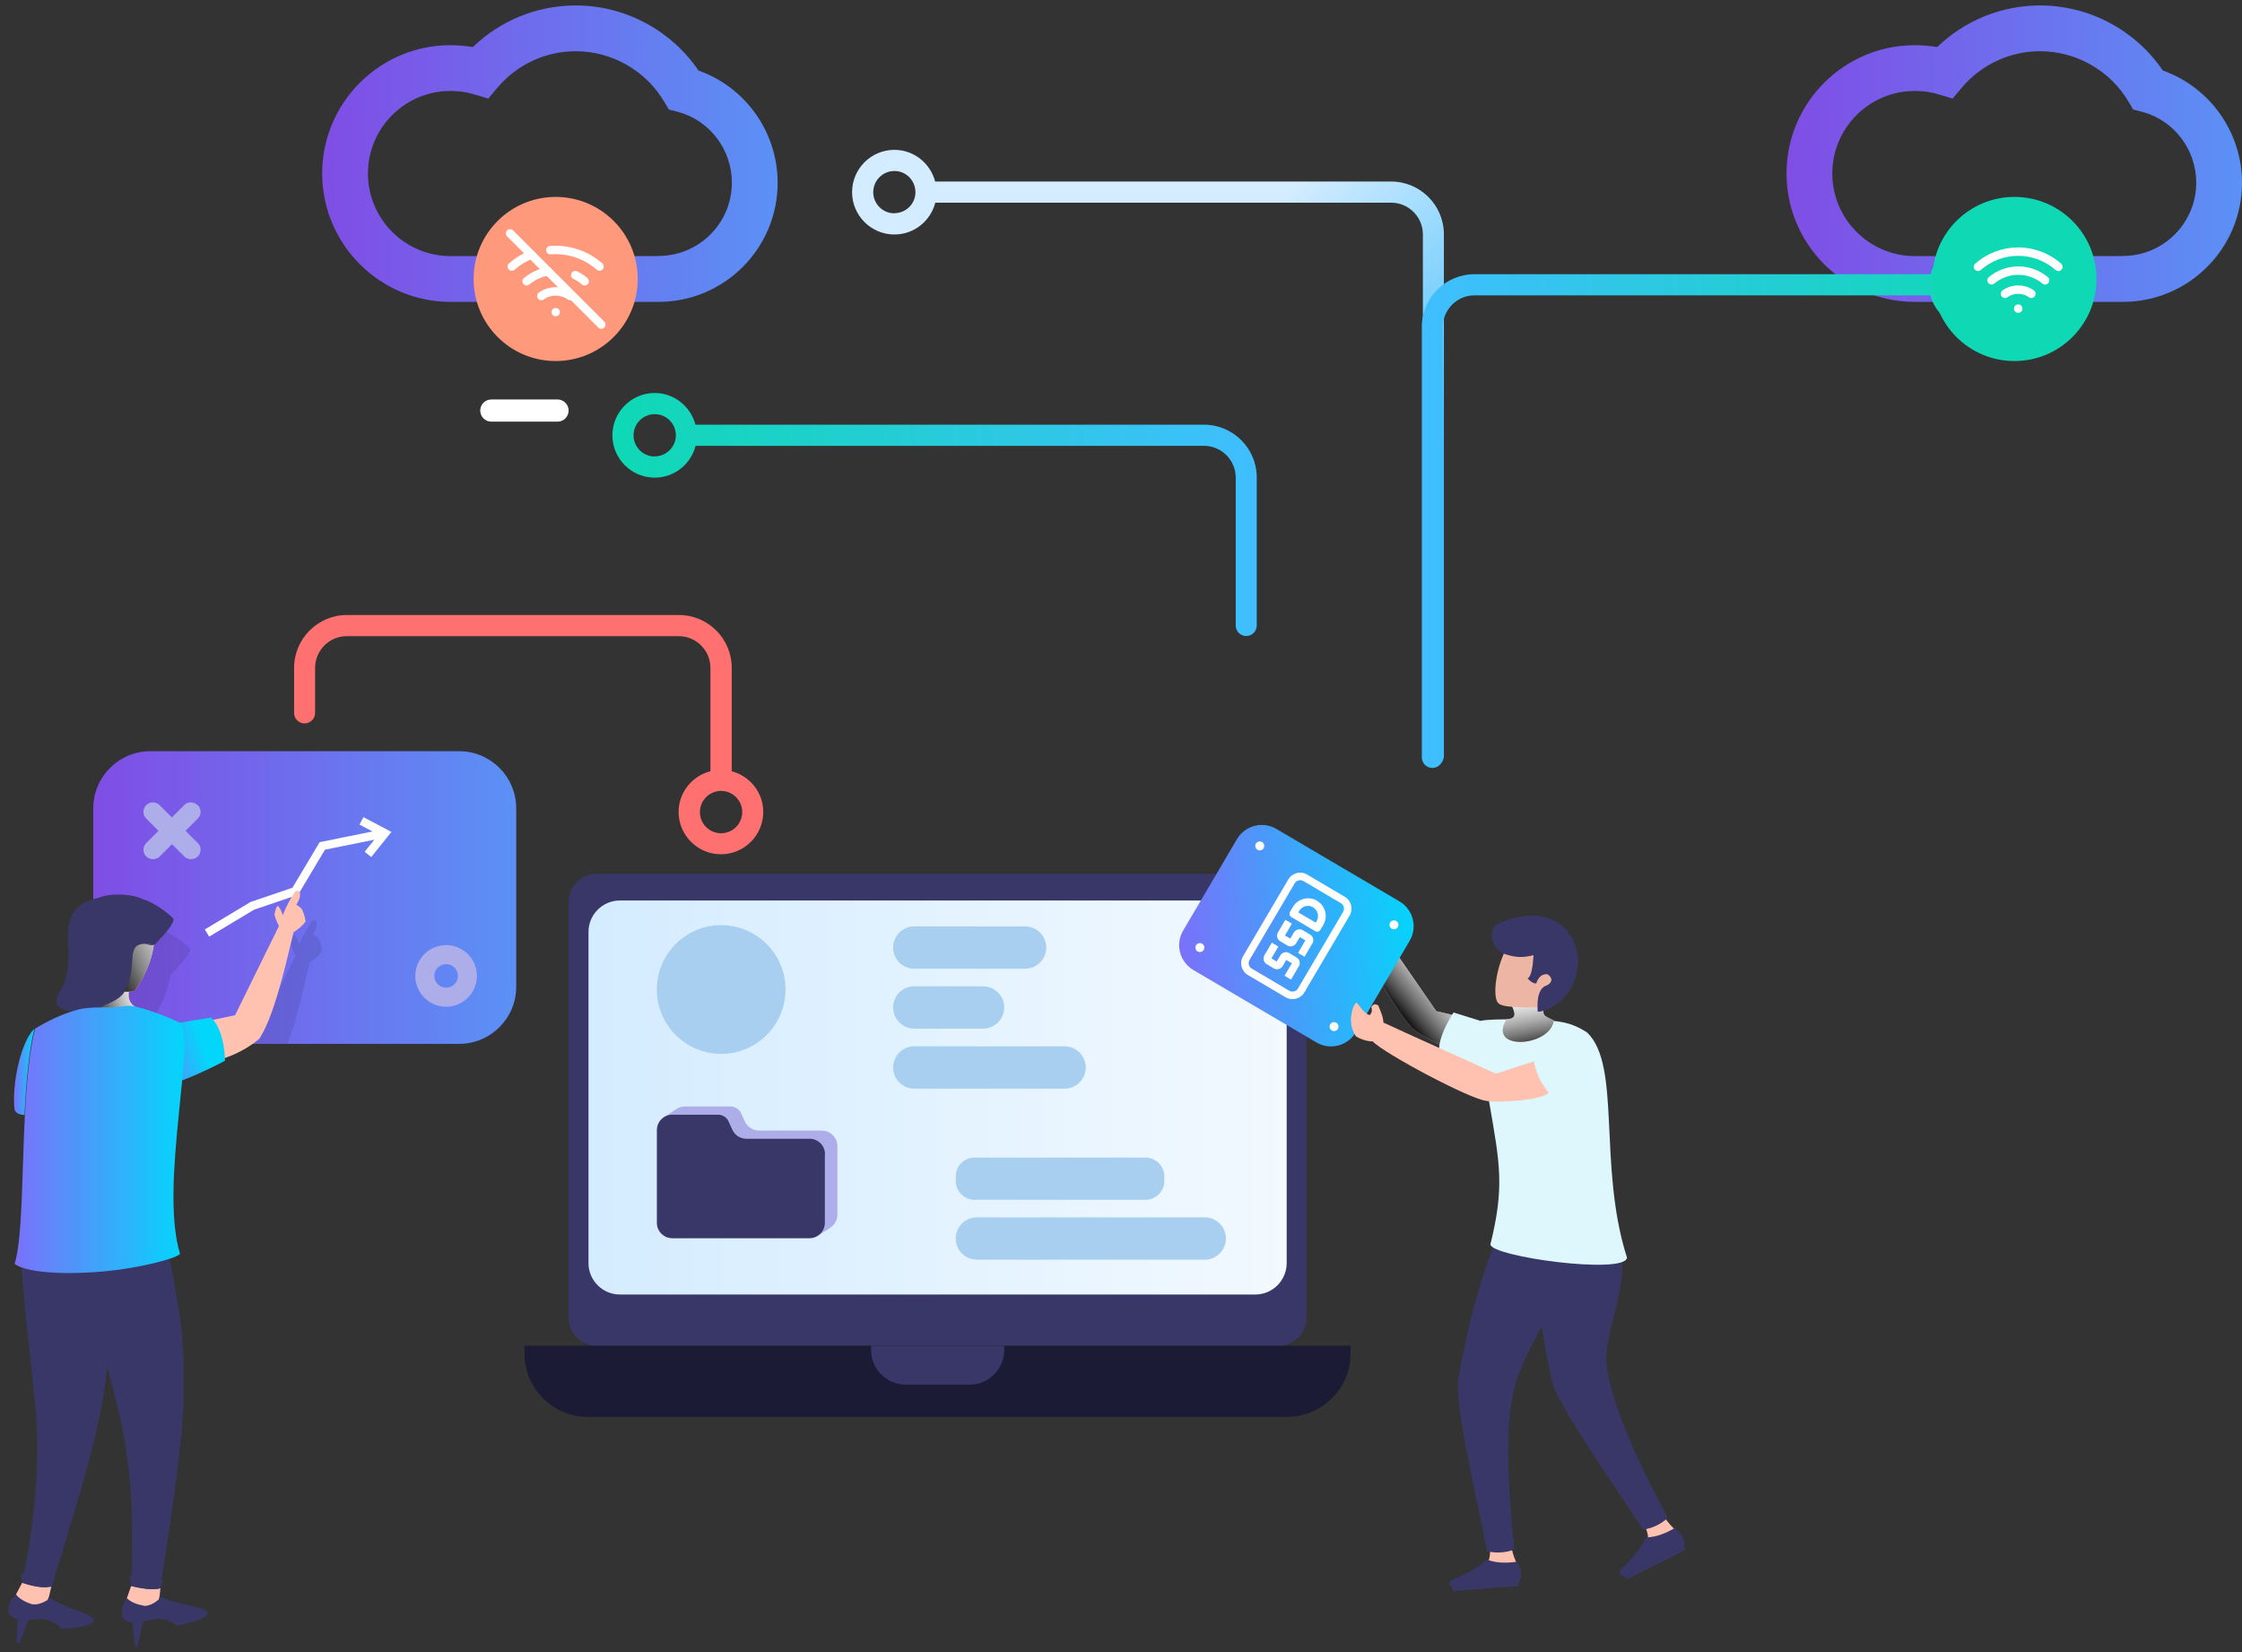 <svg xmlns="http://www.w3.org/2000/svg" width="266" height="196" viewBox="0 0 266 196" fill="none"><rect x="0" y="0" width="266" height="196" fill="#333333" stroke="none"/><path d="M54.466 89.119H17.847C14.102 89.119 11.066 92.155 11.066 95.9V117.062C11.066 120.807 14.102 123.843 17.847 123.843H54.466C58.211 123.843 61.246 120.807 61.246 117.062V95.9C61.246 92.155 58.211 89.119 54.466 89.119Z" fill="url(#paint0_linear_177_4605)"></path><path d="M24.559 110.691L29.939 107.463L35.029 105.738L38.24 100.358L45.67 98.855" stroke="white" stroke-miterlimit="10"></path><path d="M151.684 103.671H70.777C68.947 103.671 67.464 105.155 67.464 106.985V156.346C67.464 158.176 68.947 159.659 70.777 159.659H151.684C153.515 159.659 154.998 158.176 154.998 156.346V106.985C154.998 105.155 153.515 103.671 151.684 103.671Z" fill="#393768"></path><path d="M82.87 8.366C79.625 3.583 74.142 0.646 68.318 0.646C63.74 0.646 59.368 2.422 56.106 5.582C55.235 5.445 54.347 5.36 53.441 5.36C45.055 5.36 38.223 12.191 38.223 20.578C38.223 28.964 45.055 35.813 53.441 35.813H78.139C85.927 35.813 92.264 29.476 92.264 21.688C92.264 15.676 88.455 10.347 82.87 8.366ZM78.139 30.382H53.441C48.044 30.382 43.655 25.975 43.655 20.578C43.655 15.18 48.044 10.791 53.441 10.791C54.398 10.791 55.337 10.911 56.225 11.184L57.933 11.696L59.078 10.33C61.401 7.631 64.748 6.077 68.318 6.077C72.588 6.077 76.602 8.366 78.788 12.038L79.352 12.994L80.427 13.268C84.202 14.275 86.832 17.742 86.832 21.671C86.832 26.47 82.938 30.364 78.139 30.364V30.382Z" fill="url(#paint1_linear_177_4605)"></path><path d="M256.606 8.366C253.361 3.583 247.878 0.646 242.054 0.646C237.476 0.646 233.104 2.422 229.842 5.582C228.97 5.445 228.082 5.36 227.177 5.36C218.791 5.36 211.959 12.191 211.959 20.578C211.959 28.964 218.791 35.813 227.177 35.813H251.875C259.663 35.813 266 29.476 266 21.688C266 15.676 262.191 10.347 256.606 8.366ZM251.875 30.382H227.177C221.78 30.382 217.391 25.975 217.391 20.578C217.391 15.18 221.78 10.791 227.177 10.791C228.134 10.791 229.073 10.911 229.961 11.184L231.669 11.696L232.814 10.33C235.136 7.631 238.484 6.077 242.054 6.077C246.323 6.077 250.338 8.366 252.524 12.038L253.087 12.994L254.164 13.268C257.938 14.275 260.569 17.742 260.569 21.671C260.569 26.47 256.674 30.364 251.875 30.364V30.382Z" fill="url(#paint2_linear_177_4605)"></path><path d="M66.148 50.023H58.291C57.557 50.023 56.976 49.426 56.976 48.708C56.976 47.974 57.574 47.393 58.291 47.393H66.148C66.883 47.393 67.463 47.991 67.463 48.708C67.463 49.443 66.865 50.023 66.148 50.023Z" fill="white"></path><path d="M23.432 95.524C22.988 95.08 22.27 95.08 21.843 95.524L20.391 96.976L18.94 95.524C18.495 95.08 17.778 95.08 17.351 95.524C16.907 95.968 16.907 96.686 17.351 97.113L18.803 98.564L17.351 100.016C16.907 100.46 16.907 101.178 17.351 101.605C17.573 101.827 17.863 101.929 18.154 101.929C18.444 101.929 18.735 101.827 18.957 101.605L20.409 100.153L21.86 101.605C22.082 101.827 22.373 101.929 22.663 101.929C22.953 101.929 23.244 101.827 23.466 101.605C23.91 101.161 23.91 100.443 23.466 100.016L22.014 98.564L23.466 97.113C23.91 96.669 23.91 95.951 23.466 95.524H23.432Z" fill="#ADADEA"></path><path d="M52.929 112.126C50.913 112.126 49.273 113.766 49.273 115.781C49.273 117.796 50.913 119.436 52.929 119.436C54.944 119.436 56.584 117.796 56.584 115.781C56.584 113.766 54.944 112.126 52.929 112.126ZM52.929 117.182C52.16 117.182 51.528 116.55 51.528 115.781C51.528 115.013 52.16 114.38 52.929 114.38C53.697 114.38 54.329 115.013 54.329 115.781C54.329 116.55 53.697 117.182 52.929 117.182Z" fill="#ADADEA"></path><path d="M142.854 50.382H82.511C81.947 48.23 80 46.624 77.677 46.624C74.91 46.624 72.656 48.879 72.656 51.646C72.656 54.413 74.91 56.667 77.677 56.667C80.017 56.667 81.965 55.062 82.528 52.893H142.854C144.92 52.893 146.611 54.584 146.611 56.65V74.209C146.611 74.909 147.176 75.455 147.858 75.455C148.542 75.455 149.106 74.892 149.106 74.209V56.65C149.106 53.183 146.287 50.382 142.837 50.382H142.854ZM77.677 54.157C76.294 54.157 75.167 53.029 75.167 51.646C75.167 50.263 76.294 49.135 77.677 49.135C79.061 49.135 80.171 50.245 80.188 51.629C80.188 53.012 79.061 54.14 77.677 54.14V54.157Z" fill="url(#paint3_linear_177_4605)"></path><path d="M165.058 21.534H110.949C110.386 19.382 108.439 17.777 106.116 17.777C103.349 17.777 101.094 20.031 101.094 22.798C101.094 25.565 103.349 27.82 106.116 27.82C108.456 27.82 110.403 26.214 110.967 24.045H165.058C167.125 24.045 168.816 25.736 168.816 27.802V89.683C168.816 90.383 169.38 90.93 170.062 90.93C170.746 90.93 171.309 90.366 171.309 89.683V27.802C171.309 24.335 168.492 21.534 165.041 21.534H165.058ZM106.116 25.309C104.732 25.309 103.605 24.182 103.605 22.798C103.605 21.415 104.732 20.287 106.116 20.287C107.499 20.287 108.592 21.398 108.61 22.764C108.61 22.764 108.61 22.764 108.61 22.781C108.61 22.781 108.61 22.798 108.61 22.815C108.61 24.182 107.482 25.292 106.099 25.292L106.116 25.309Z" fill="url(#paint4_linear_177_4605)"></path><path d="M174.941 32.528H229.05C229.614 30.376 231.561 28.77 233.884 28.77C236.651 28.77 238.906 31.025 238.906 33.792C238.906 36.559 236.651 38.813 233.884 38.813C231.544 38.813 229.597 37.208 229.033 35.038H174.941C172.874 35.038 171.184 36.73 171.184 38.796V89.859C171.184 90.559 170.62 91.106 169.937 91.106C169.254 91.106 168.69 90.542 168.69 89.859V38.796C168.69 35.329 171.508 32.528 174.959 32.528H174.941ZM233.884 36.303C235.267 36.303 236.394 35.175 236.394 33.792C236.394 32.408 235.267 31.281 233.884 31.281C232.5 31.281 231.407 32.391 231.39 33.758C231.39 33.758 231.39 33.758 231.39 33.775C231.39 33.775 231.39 33.792 231.39 33.809C231.39 35.175 232.517 36.285 233.901 36.285L233.884 36.303Z" fill="url(#paint5_linear_177_4605)"></path><path d="M86.815 91.51V79.23C86.815 75.763 83.997 72.961 80.547 72.961H41.161C37.711 72.961 34.892 75.78 34.892 79.23V84.576C34.892 85.276 35.456 85.823 36.139 85.823C36.822 85.823 37.386 85.259 37.386 84.576V79.23C37.386 77.163 39.077 75.472 41.144 75.472H80.53C82.596 75.472 84.287 77.163 84.287 79.23V91.493C82.118 92.057 80.513 94.004 80.513 96.327C80.513 99.094 82.767 101.348 85.534 101.348C88.301 101.348 90.556 99.094 90.556 96.327C90.556 94.004 88.95 92.057 86.798 91.493L86.815 91.51ZM85.551 98.855C84.168 98.855 83.04 97.727 83.04 96.344C83.04 94.96 84.168 93.833 85.551 93.833C86.935 93.833 88.062 94.96 88.062 96.344C88.062 97.727 86.935 98.855 85.551 98.855Z" fill="#FF7070"></path><path d="M62.22 159.659H160.242V160.564C160.242 164.731 156.859 168.096 152.709 168.096H69.752C65.585 168.096 62.22 164.715 62.22 160.564V159.659Z" fill="#1B1B35"></path><path d="M103.332 159.659H119.147V160.154C119.147 162.426 117.303 164.27 115.031 164.27H107.465C105.193 164.27 103.349 162.426 103.349 160.154V159.659H103.332Z" fill="#393768"></path><path d="M73.544 106.831H148.935C150.985 106.831 152.658 108.505 152.658 110.554V149.855C152.658 151.905 150.985 153.578 148.935 153.578H73.544C71.495 153.578 69.821 151.905 69.821 149.855V110.554C69.821 108.505 71.495 106.831 73.544 106.831Z" fill="url(#paint6_linear_177_4605)"></path><path d="M121.624 114.926H108.473C107.089 114.926 105.962 113.799 105.962 112.416C105.962 111.032 107.089 109.905 108.473 109.905H121.624C123.007 109.905 124.135 111.032 124.135 112.416C124.135 113.799 123.007 114.926 121.624 114.926Z" fill="#A8CFEF"></path><path d="M116.637 122.032H108.473C107.089 122.032 105.962 120.905 105.962 119.521C105.962 118.138 107.089 117.011 108.473 117.011H116.637C118.02 117.011 119.148 118.138 119.148 119.521C119.148 120.905 118.02 122.032 116.637 122.032Z" fill="#A8CFEF"></path><path d="M126.304 129.154H108.473C107.089 129.154 105.962 128.027 105.962 126.643C105.962 125.26 107.089 124.133 108.473 124.133H126.304C127.688 124.133 128.815 125.26 128.815 126.643C128.815 128.027 127.688 129.154 126.304 129.154Z" fill="#A8CFEF"></path><path d="M135.902 137.335H115.628C114.393 137.335 113.391 138.337 113.391 139.574V140.103C113.391 141.339 114.393 142.341 115.628 142.341H135.902C137.138 142.341 138.14 141.339 138.14 140.103V139.574C138.14 138.337 137.138 137.335 135.902 137.335Z" fill="#A8CFEF"></path><path d="M142.94 149.445H115.902C114.519 149.445 113.391 148.318 113.391 146.935C113.391 145.551 114.519 144.424 115.902 144.424H142.94C144.323 144.424 145.45 145.551 145.45 146.935C145.45 148.318 144.323 149.445 142.94 149.445Z" fill="#A8CFEF"></path><path d="M93.129 118.407C93.688 114.227 90.754 110.386 86.575 109.825C82.396 109.266 78.554 112.2 77.994 116.378C77.434 120.558 80.368 124.399 84.548 124.96C88.727 125.52 92.569 122.585 93.129 118.407Z" fill="#A8CFEF"></path><path d="M97.541 134.125H90.043C89.326 134.125 88.677 133.698 88.369 133.049L87.925 132.075C87.703 131.58 87.208 131.272 86.678 131.272H81.247C80.854 131.272 80.496 131.391 80.188 131.614L78.719 132.571L79.419 133.151V144.116C79.419 145.124 80.239 145.944 81.247 145.944H96.704L97.183 146.507L98.515 145.654C98.515 145.654 98.549 145.637 98.566 145.619H98.6V145.585C99.044 145.26 99.352 144.714 99.352 144.116V135.969C99.352 134.961 98.532 134.141 97.524 134.141L97.541 134.125Z" fill="#ADADEA"></path><path d="M97.866 136.925V145.073C97.866 146.08 97.046 146.9 96.038 146.9H79.761C78.754 146.9 77.934 146.08 77.934 145.073V134.073C77.934 133.066 78.754 132.246 79.761 132.246H85.193C85.739 132.246 86.218 132.553 86.439 133.048L86.884 134.022C87.174 134.671 87.823 135.098 88.557 135.098H96.055C97.063 135.098 97.883 135.918 97.883 136.925H97.866Z" fill="#393768"></path><g opacity="0.1"><path d="M22.51 112.501C22.783 112.946 21.502 114.363 20.409 115.507C20.358 115.559 20.306 115.61 20.238 115.627H20.221C20.016 117.079 19.538 118.36 18.94 119.47C18.667 120.05 18.308 120.581 17.984 121.076C17.779 121.144 17.539 121.178 17.249 121.178C17.232 121.298 17.232 121.451 17.232 121.588C17.232 122.22 17.488 122.835 18.462 123.245C19.043 123.416 19.623 123.62 20.187 123.843H15.37C12.979 123.843 11.049 121.929 11.049 119.555V111.511C11.579 110.862 12.381 110.35 13.662 110.059H13.679C13.679 110.059 13.833 109.99 13.936 109.957C15.114 109.58 17.505 109.512 19.025 110.264C20.528 110.708 22.356 112.297 22.51 112.518V112.501Z" fill="black"></path><path d="M38.24 112.826C37.882 113.373 37.335 113.783 36.806 114.124C36.806 114.141 36.789 114.176 36.755 114.193C35.935 117.779 35.081 121.212 34.124 123.826H29.94L35.064 113.373C34.842 112.979 34.62 112.399 34.534 112.04C34.551 111.681 34.79 110.879 35.012 111.032C35.269 111.357 35.405 111.733 35.508 112.108C35.781 111.323 36.157 110.623 36.618 109.922C36.72 109.701 36.84 109.495 36.994 109.273C37.318 109.12 37.54 109.154 37.574 109.495C37.592 109.547 37.592 109.564 37.592 109.615C37.574 110.008 37.386 110.435 37.113 110.828C37.523 111.049 37.813 111.272 37.899 111.613C38.053 111.887 38.155 112.348 38.258 112.826H38.24Z" fill="black"></path><path d="M24.901 136.721C24.816 136.601 24.696 136.515 24.611 136.396C24.593 136.499 24.593 136.583 24.576 136.669L24.901 136.721Z" fill="black"></path></g><path d="M36.276 109.273C35.934 109.82 35.388 110.23 34.841 110.589C34.841 110.606 34.824 110.64 34.807 110.657C33.594 115.849 32.382 120.717 30.776 123.228C28.658 125.004 26.216 125.841 23.603 126.302L20.084 122.083L27.89 120.443L33.099 109.854C32.86 109.444 32.638 108.863 32.57 108.505C32.604 108.163 32.809 107.343 33.031 107.514C33.287 107.839 33.441 108.197 33.543 108.59C33.919 107.617 34.414 106.66 35.012 105.772C35.371 105.601 35.61 105.635 35.61 106.131C35.593 106.524 35.422 106.933 35.149 107.343C35.541 107.548 35.849 107.787 35.917 108.112C36.071 108.368 36.173 108.83 36.259 109.308L36.276 109.273Z" fill="#FFC2B0"></path><path opacity="0.1" d="M22.612 133.117C22.629 133.031 22.629 132.946 22.646 132.843C22.732 132.963 22.851 133.049 22.937 133.151L22.612 133.117Z" fill="black"></path><path d="M12.723 162.136C12.603 163.263 12.45 164.441 12.228 165.757C11.237 171.751 8.846 179.369 6.113 188.251C6.096 188.285 6.096 188.319 6.079 188.353L5.703 189.942L4.2 190.778L2.099 190.214L1.928 189.139L2.663 187.756H2.68C3.705 182.068 4.849 175.543 4.251 167.447C3.654 161.111 2.697 154.142 2.407 147.942L12.262 148.574L12.791 148.608C13.03 154.177 13.252 157.438 12.723 162.119V162.136Z" fill="#393768"></path><path d="M21.826 164.989C21.707 171.085 20.443 178.994 19.042 188.251V188.422L18.889 189.874L17.522 190.933L15.37 190.676L15.046 189.635L15.558 188.166H15.575C15.763 182.375 15.951 175.766 14.175 167.857C13.73 165.996 13.235 164.066 12.706 162.136C11.527 157.661 10.332 153.066 9.495 148.814L12.227 148.592L19.862 147.976C21.16 154.74 21.929 158.054 21.809 164.989H21.826Z" fill="#393768"></path><path d="M10.656 118.821C11.1 120.051 14.721 120.375 16.497 119.691C14.721 118.957 15.302 117.505 15.541 116.532L11.1 116.617C11.442 117.266 10.81 117.505 10.656 118.821Z" fill="#E0A494"></path><path style="mix-blend-mode:soft-light" d="M10.656 118.821C11.1 120.051 14.721 120.375 16.497 119.691C14.721 118.957 15.302 117.505 15.541 116.532L11.1 116.617C11.442 117.266 10.81 117.505 10.656 118.821Z" fill="url(#paint7_linear_177_4605)"></path><path d="M16.003 117.54C15.729 117.643 15.302 117.677 14.79 117.643C14.448 117.625 14.072 117.575 13.68 117.54C13.236 117.489 12.774 117.404 12.33 117.336C12.194 117.267 12.057 117.199 11.92 117.147C11.049 116.737 10.281 116.277 9.803 115.645C9.666 115.457 9.546 115.252 9.461 115.029C9.546 112.792 9.99 110.709 10.827 108.796C13.611 108.505 16.242 108.522 18.291 109.513C18.394 110.435 18.377 111.272 18.257 112.092C18.052 113.527 17.574 114.808 16.993 115.917C16.703 116.498 16.361 117.028 16.02 117.524L16.003 117.54Z" fill="#EDB6A4"></path><path style="mix-blend-mode:soft-light" d="M16.003 117.54C15.729 117.643 15.302 117.677 14.79 117.643C14.448 117.625 14.072 117.575 13.68 117.54C13.236 117.489 12.774 117.404 12.33 117.336C12.194 117.267 12.057 117.199 11.92 117.147C11.049 116.737 10.281 116.277 9.803 115.645C9.666 115.457 9.546 115.252 9.461 115.029C9.546 112.792 9.99 110.709 10.827 108.796C13.611 108.505 16.242 108.522 18.291 109.513C18.394 110.435 18.377 111.272 18.257 112.092C18.052 113.527 17.574 114.808 16.993 115.917C16.703 116.498 16.361 117.028 16.02 117.524L16.003 117.54Z" fill="url(#paint8_linear_177_4605)"></path><path d="M7.104 117.66C9.802 113.218 5.515 107.856 11.698 106.506C11.715 106.506 11.715 106.506 11.732 106.506C11.801 106.455 11.886 106.438 11.954 106.404C13.15 106.011 15.524 105.96 17.044 106.711C18.564 107.155 20.392 108.744 20.546 108.966C20.802 109.444 19.538 110.828 18.445 111.989C18.393 112.04 18.325 112.091 18.257 112.108H18.24C17.813 111.989 17.454 111.955 17.13 111.972C14.773 112.058 16.481 114.586 14.773 117.66C13.56 119.863 4.781 121.451 7.087 117.66H7.104Z" fill="#393768"></path><path d="M18.257 112.091C18 112.194 17.608 112.091 17.146 111.955C17.454 111.955 17.83 111.988 18.257 112.091Z" fill="#393768"></path><path d="M4.081 122.032C3.414 124.747 3.107 128.437 2.902 132.28C2.287 132.246 1.86 132.058 1.724 131.631C1.382 128.676 2.458 123.62 4.063 122.05L4.081 122.032Z" fill="url(#paint9_linear_177_4605)"></path><path d="M25.054 120.734C26.694 122.237 26.694 125.841 26.694 125.841C25.345 126.575 21.57 128.402 20.101 128.608L19.025 121.69L25.071 120.717L25.054 120.734Z" fill="url(#paint10_linear_177_4605)"></path><path d="M19.025 188.422L18.889 189.874L17.522 190.933L15.37 190.676L15.045 189.635L15.558 188.166H15.575C15.575 188.166 15.575 188.148 15.592 188.166C15.831 188.216 17.864 188.763 19.025 188.422Z" fill="#FFC2B0"></path><path d="M6.095 188.251C6.095 188.251 6.078 188.319 6.061 188.353L5.686 189.942L4.183 190.778L2.082 190.215L1.911 189.139L2.645 187.756C2.645 187.756 2.679 187.772 2.714 187.772C2.714 187.772 2.719 187.779 2.731 187.789C3.346 187.995 4.866 188.438 5.839 188.234C5.925 188.217 6.01 188.217 6.095 188.234V188.251Z" fill="#FFC2B0"></path><path d="M3.79 190.317C4.439 190.42 5.02 190.181 5.584 189.856C5.686 189.753 5.737 189.617 5.772 189.462C7.975 191.085 12.996 191.786 10.417 192.793C9.717 193.049 8.607 193.17 7.275 193.22C6.745 192.571 5.908 192.179 4.901 192.059L3.38 192.179L2.287 194.997L1.98 194.946L2.099 192.042C1.536 192.008 0.989 191.598 0.989 191.12C1.04 190.317 1.331 189.668 1.877 189.138C2.287 189.685 2.971 190.043 3.756 190.317H3.79Z" fill="#393768"></path><path d="M17.078 190.523C17.727 190.523 18.274 190.215 18.786 189.805C18.872 189.686 18.906 189.549 18.923 189.378C21.348 190.659 26.404 190.625 24.013 191.991C23.347 192.333 22.271 192.624 20.973 192.863C20.341 192.299 19.47 192.025 18.462 192.06L16.976 192.401L16.31 195.339H16.002L15.695 192.453C15.131 192.486 14.534 192.179 14.465 191.701C14.397 190.898 14.585 190.215 15.063 189.617C15.558 190.096 16.276 190.352 17.096 190.506L17.078 190.523Z" fill="#393768"></path><path d="M19.367 187.447L19.026 188.421C17.864 188.763 15.832 188.216 15.593 188.165H15.575L15.336 186.952C15.336 186.952 18.684 187.756 19.367 187.431V187.447Z" fill="#393768"></path><path d="M6.574 187.14L6.113 188.267C6.027 188.25 5.942 188.25 5.856 188.267C4.9 188.473 3.38 188.028 2.748 187.824C2.748 187.824 2.742 187.817 2.731 187.807L2.68 187.772L2.475 186.645C2.475 186.645 5.891 187.465 6.574 187.14Z" fill="#393768"></path><path d="M158.465 107.6C158.807 108.215 159.269 108.761 159.866 109.154C160.258 111.05 166.237 121.024 167.791 122.169C168.696 123.023 173.786 125.67 174.64 125.107C174.384 123.775 174.521 122.425 175.033 121.041L170.404 119.965L169.123 118.103L163.675 110.213L162.65 108.71L162.087 107.89C162.445 107.224 162.497 106.507 162.598 105.841C162.326 105.396 162.206 105.448 161.83 105.55C161.677 105.977 161.608 106.182 161.164 106.302C160.6 105.738 160.686 104.235 160.549 104.218C160.071 104.269 159.508 104.85 159.012 105.499C158.585 106.25 158.449 106.695 158.449 107.617L158.465 107.6Z" fill="#EDB6A4"></path><path style="mix-blend-mode:soft-light" d="M158.465 107.6C158.807 108.215 159.269 108.761 159.866 109.154C160.258 111.05 166.237 121.024 167.791 122.169C168.696 123.023 173.786 125.67 174.64 125.107C174.384 123.775 174.521 122.425 175.033 121.041L170.404 119.965L169.123 118.103L163.675 110.213L162.65 108.71L162.087 107.89C162.445 107.224 162.497 106.507 162.598 105.841C162.326 105.396 162.206 105.448 161.83 105.55C161.677 105.977 161.608 106.182 161.164 106.302C160.6 105.738 160.686 104.235 160.549 104.218C160.071 104.269 159.508 104.85 159.012 105.499C158.585 106.25 158.449 106.695 158.449 107.617L158.465 107.6Z" fill="url(#paint11_linear_177_4605)"></path><path d="M175.63 121.11L172.453 120.119C171.855 121.059 170.796 122.92 170.745 124.372C172.214 125.465 174.161 127.002 176.519 127.565L175.63 121.092V121.11Z" fill="#DDF7FC"></path><path d="M176.791 183.469C176.791 183.469 176.877 184.869 176.501 185.33C176.108 185.791 180.122 185.809 180.122 185.809C180.122 185.809 178.978 183.725 179.473 182.82C179.968 181.914 176.808 183.485 176.808 183.485L176.791 183.469Z" fill="#FFC2B0"></path><path d="M172.368 188.438L180.156 187.824C180.652 186.969 180.549 186.116 179.952 185.279C178.67 185.467 177.475 185.432 176.398 185.022C175.442 185.945 173.991 186.713 172.3 187.431C171.754 187.704 171.89 188.063 172.385 188.438H172.368Z" fill="#393768"></path><path d="M180.173 187.811L172.375 188.43L172.402 188.77L180.2 188.152L180.173 187.811Z" fill="#393768"></path><path d="M188.287 146.781C188.151 147.071 187.962 147.327 187.894 147.617C187.381 149.873 181.575 158.975 179.935 163.672C178.449 168.421 178.841 175.731 179.661 183.844C178.637 184.202 177.561 184.305 176.433 184.031C174.811 175.833 172.334 165.603 173.12 163.092C174.127 157.166 175.716 151.324 178.056 145.585L178.33 144.628L178.756 143.142L180.396 143.775L186.22 145.995L188.287 146.781Z" fill="#393768"></path><path d="M195.067 180.821C195.067 180.821 195.682 182.085 195.494 182.649C195.306 183.213 199.029 181.726 199.029 181.726C199.029 181.726 197.185 180.224 197.305 179.198C197.424 178.174 195.084 180.821 195.084 180.821H195.067Z" fill="#FFC2B0"></path><path d="M192.83 187.072L199.816 183.588C199.952 182.597 199.525 181.862 198.672 181.299C197.562 181.948 196.433 182.375 195.273 182.392C194.743 183.605 193.667 184.869 192.369 186.167C191.976 186.628 192.232 186.901 192.83 187.072Z" fill="#393768"></path><path d="M199.82 183.579L192.823 187.075L192.975 187.381L199.973 183.884L199.82 183.579Z" fill="#393768"></path><path d="M188.645 143.416C188.645 143.723 191.736 146.115 191.839 146.422C193.718 152.092 190.712 156.465 190.558 161.281C190.968 166.235 194.06 172.861 197.869 180.086C197.049 180.821 196.092 181.299 194.948 181.47C190.37 174.467 184.239 165.91 184.016 163.297C182.718 157.421 182.018 151.409 182.035 145.227L181.933 144.236L181.762 142.699L183.522 142.664L189.756 142.545L188.629 143.433L188.645 143.416Z" fill="#393768"></path><path d="M193.034 149.206C192.795 151.256 176.962 149.104 176.826 147.635C178.517 140.82 177.953 138.07 176.69 130.794C176.69 130.794 176.69 130.789 176.69 130.777C176.484 129.582 176.297 128.317 176.109 126.951C176.074 126.644 176.041 126.336 176.006 126.012C175.835 124.508 175.699 122.868 175.613 121.11C176.877 120.905 177.936 120.956 179.268 120.921C180.652 121.059 181.967 120.871 183.197 121.007C184.785 121.195 186.169 121.11 188.304 122.493C192.403 126.422 189.55 138.292 193.034 149.206Z" fill="#DDF7FC"></path><path d="M178.876 118.053L183.333 118.787C182.957 120.478 182.923 120.393 184.34 121.059C183.982 124.201 176.381 124.748 178.755 120.939C180.413 120.785 179.473 119.829 178.893 118.053H178.876Z" fill="#E0A494"></path><path style="mix-blend-mode:soft-light" d="M178.876 118.053L183.333 118.787C182.957 120.478 182.923 120.393 184.34 121.059C183.982 124.201 176.381 124.748 178.755 120.939C180.413 120.785 179.473 119.829 178.893 118.053H178.876Z" fill="url(#paint12_linear_177_4605)"></path><path d="M177.731 118.958C178.021 119.555 180.856 119.572 183.794 119.453L186.34 112.518L180.345 110.264C177.578 112.928 176.946 118.07 177.714 118.958H177.731Z" fill="#EDB6A4"></path><path d="M177.8 109.581C176.775 109.888 176.467 111.972 178.346 113.117C179.712 113.595 180.549 113.663 181.95 113.321C181.865 114.312 181.779 115.764 181.25 116.071C181.25 116.071 181.677 116.652 182.257 116.686C182.446 116.106 182.77 115.678 183.282 115.593C183.606 115.542 183.658 115.575 183.931 115.884C184.255 116.293 183.931 116.737 183.47 116.925C182.326 117.301 182.377 119.197 182.446 120.017C183.282 120.085 184.683 119.18 185.246 118.719C186.408 117.352 186.869 116.994 187.279 113.987C186.75 108.163 181.301 107.77 177.8 109.598V109.581Z" fill="#393768"></path><path d="M146.758 99.553L140.373 110.401C139.416 112.027 139.958 114.12 141.584 115.078L156.186 123.672C157.812 124.628 159.905 124.086 160.863 122.461L167.248 111.612C168.204 109.986 167.662 107.893 166.036 106.936L151.434 98.341C149.808 97.385 147.715 97.927 146.758 99.553Z" fill="url(#paint13_linear_177_4605)"></path><path d="M158.277 122.322C158.569 122.322 158.806 122.085 158.806 121.793C158.806 121.501 158.569 121.263 158.277 121.263C157.984 121.263 157.747 121.501 157.747 121.793C157.747 122.085 157.984 122.322 158.277 122.322Z" fill="white"></path><path d="M165.382 110.247C165.675 110.247 165.913 110.01 165.913 109.718C165.913 109.425 165.675 109.188 165.382 109.188C165.09 109.188 164.854 109.425 164.854 109.718C164.854 110.01 165.09 110.247 165.382 110.247Z" fill="white"></path><path d="M142.359 112.946C142.651 112.946 142.888 112.709 142.888 112.416C142.888 112.124 142.651 111.887 142.359 111.887C142.067 111.887 141.829 112.124 141.829 112.416C141.829 112.709 142.067 112.946 142.359 112.946Z" fill="white"></path><path d="M149.464 100.887C149.757 100.887 149.994 100.65 149.994 100.358C149.994 100.065 149.757 99.828 149.464 99.828C149.171 99.828 148.935 100.065 148.935 100.358C148.935 100.65 149.171 100.887 149.464 100.887Z" fill="white"></path><path d="M160.122 108.624L154.759 117.728C154.298 118.513 153.29 118.77 152.522 118.309L148.064 115.678C147.278 115.217 147.021 114.209 147.483 113.441L152.847 104.337C153.307 103.552 154.316 103.295 155.084 103.757L159.541 106.387C160.327 106.848 160.583 107.856 160.122 108.624ZM148.251 113.885C148.047 114.244 148.166 114.705 148.508 114.91L152.966 117.54C153.325 117.745 153.785 117.625 153.991 117.283L159.353 108.18C159.559 107.822 159.439 107.36 159.098 107.156L154.64 104.525C154.281 104.32 153.82 104.44 153.615 104.781L148.251 113.885Z" fill="white"></path><path d="M154.11 114.619L153.171 116.224L152.402 115.764L153.272 114.277L152.607 113.885L152.18 114.619C151.958 114.978 151.496 115.097 151.138 114.893L150.283 114.38C149.925 114.176 149.805 113.698 150.011 113.338L150.899 111.836L151.667 112.297L150.847 113.698L151.479 114.073L151.906 113.338C152.128 112.979 152.59 112.86 152.948 113.065L153.836 113.595C154.195 113.799 154.315 114.277 154.11 114.637V114.619Z" fill="white"></path><path d="M155.715 111.904L154.776 113.51L154.007 113.049L154.879 111.562L154.213 111.17L153.785 111.904C153.564 112.262 153.102 112.382 152.744 112.177L151.889 111.665C151.531 111.46 151.411 110.982 151.617 110.623L152.505 109.12L153.273 109.581L152.453 110.982L153.086 111.357L153.512 110.623C153.735 110.264 154.195 110.144 154.555 110.35L155.443 110.879C155.801 111.084 155.921 111.562 155.715 111.922V111.904Z" fill="white"></path><path d="M156.996 109.734L156.655 110.315C156.535 110.52 156.262 110.606 156.04 110.468L153.204 108.795C153 108.676 152.915 108.402 153.051 108.18L153.393 107.599C153.974 106.609 155.272 106.267 156.262 106.865C157.252 107.463 157.594 108.744 156.996 109.734ZM156.108 109.461L156.211 109.273C156.552 108.71 156.347 107.975 155.783 107.634C155.22 107.292 154.485 107.497 154.144 108.061L154.042 108.248L156.108 109.461Z" fill="white"></path><path d="M160.874 122.955C161.489 123.313 162.155 123.535 162.872 123.552C164.187 124.97 174.452 130.435 176.365 130.606C177.578 130.879 183.299 130.52 183.744 129.599C182.838 128.591 182.258 127.361 181.984 125.909L177.475 127.378L175.425 126.439L166.698 122.493L165.041 121.725L164.135 121.315C164.102 120.546 163.76 119.914 163.521 119.282C163.06 119.043 162.992 119.146 162.701 119.436C162.787 119.881 162.821 120.085 162.513 120.427C161.745 120.239 161.045 118.89 160.925 118.958C160.532 119.248 160.361 120.034 160.276 120.854C160.293 121.725 160.412 122.186 160.874 122.955Z" fill="#FFC2B0"></path><path d="M21.348 148.779C20.631 149.411 16.258 150.452 12.876 150.777C12.518 150.811 12.142 150.862 11.766 150.88C10.605 150.982 9.46 151.016 8.367 151.033C6.01 151.033 3.909 150.845 2.628 150.384C2.253 150.265 1.979 150.11 1.74 149.941C2.68 146.865 2.594 139.317 2.953 132.279C3.158 128.437 3.465 124.747 4.166 122.032C5.515 121.212 7.257 120.324 9.204 119.794C10.963 119.316 12.893 119.675 14.943 119.351C15.268 119.299 15.694 119.333 16.19 119.452C17.061 119.64 18.12 120.016 19.059 120.358C20.272 120.836 21.245 121.28 21.245 121.28C23.432 122.954 18.837 140.512 21.365 148.779H21.348Z" fill="url(#paint14_linear_177_4605)"></path><path d="M43.654 101.365L45.67 98.855L42.886 97.386" stroke="white" stroke-miterlimit="10"></path><path d="M65.926 42.833C71.303 42.833 75.662 38.474 75.662 33.097C75.662 27.721 71.303 23.362 65.926 23.362C60.55 23.362 56.191 27.721 56.191 33.097C56.191 38.474 60.55 42.833 65.926 42.833Z" fill="#FF997B"></path><path d="M239.002 42.833C244.379 42.833 248.738 38.474 248.738 33.097C248.738 27.721 244.379 23.362 239.002 23.362C233.626 23.362 229.267 27.721 229.267 33.097C229.267 38.474 233.626 42.833 239.002 42.833Z" fill="#0ED9B4"></path><path d="M60.518 27.689L71.335 38.506" stroke="white" stroke-linecap="round" stroke-linejoin="round"></path><path d="M68.247 32.635C68.65 32.832 69.027 33.078 69.368 33.368" stroke="white" stroke-linecap="round" stroke-linejoin="round"></path><path d="M62.485 33.368C63.214 32.758 64.091 32.353 65.027 32.192" stroke="white" stroke-linecap="round" stroke-linejoin="round"></path><path d="M65.292 29.68C66.346 29.595 67.405 29.723 68.408 30.057C69.411 30.391 70.336 30.923 71.129 31.622" stroke="white" stroke-linecap="round" stroke-linejoin="round"></path><path d="M60.724 31.622C61.406 31.019 62.188 30.54 63.035 30.206" stroke="white" stroke-linecap="round" stroke-linejoin="round"></path><path d="M64.221 35.118C64.72 34.764 65.317 34.573 65.929 34.573C66.541 34.573 67.139 34.764 67.638 35.118" stroke="white" stroke-linecap="round" stroke-linejoin="round"></path><path d="M65.927 37.031H65.931" stroke="white" stroke-linecap="round" stroke-linejoin="round"></path><path d="M236.29 33.254C237.18 32.512 238.303 32.105 239.462 32.105C240.622 32.105 241.745 32.512 242.635 33.254" stroke="white" stroke-linecap="round" stroke-linejoin="round"></path><path d="M234.676 31.654C235.993 30.493 237.688 29.852 239.444 29.852C241.201 29.852 242.896 30.493 244.213 31.654" stroke="white" stroke-linecap="round" stroke-linejoin="round"></path><path d="M237.88 34.858C238.338 34.533 238.885 34.359 239.446 34.359C240.007 34.359 240.554 34.533 241.012 34.858" stroke="white" stroke-linecap="round" stroke-linejoin="round"></path><path d="M239.444 36.612H239.448" stroke="white" stroke-linecap="round" stroke-linejoin="round"></path><defs><linearGradient id="paint0_linear_177_4605" x1="11.066" y1="106.489" x2="61.23" y2="106.489" gradientUnits="userSpaceOnUse"><stop stop-color="#804DE5"></stop><stop offset="1" stop-color="#5B91F6"></stop></linearGradient><linearGradient id="paint1_linear_177_4605" x1="38.223" y1="18.221" x2="92.264" y2="18.221" gradientUnits="userSpaceOnUse"><stop stop-color="#804DE5"></stop><stop offset="1" stop-color="#5B91F6"></stop></linearGradient><linearGradient id="paint2_linear_177_4605" x1="211.959" y1="18.221" x2="266" y2="18.221" gradientUnits="userSpaceOnUse"><stop stop-color="#804DE5"></stop><stop offset="1" stop-color="#5B91F6"></stop></linearGradient><linearGradient id="paint3_linear_177_4605" x1="72.656" y1="61.043" x2="149.124" y2="61.043" gradientUnits="userSpaceOnUse"><stop stop-color="#0ED9B4"></stop><stop offset="1" stop-color="#40BEFF"></stop></linearGradient><linearGradient id="paint4_linear_177_4605" x1="147.597" y1="27.148" x2="171.327" y2="54.362" gradientUnits="userSpaceOnUse"><stop stop-color="#D4ECFF"></stop><stop offset="1" stop-color="#40BEFF"></stop></linearGradient><linearGradient id="paint5_linear_177_4605" x1="238.906" y1="54.538" x2="168.673" y2="54.538" gradientUnits="userSpaceOnUse"><stop stop-color="#0ED9B4"></stop><stop offset="1" stop-color="#40BEFF"></stop></linearGradient><linearGradient id="paint6_linear_177_4605" x1="69.821" y1="130.213" x2="152.658" y2="130.213" gradientUnits="userSpaceOnUse"><stop stop-color="#D4ECFF"></stop><stop offset="1" stop-color="#F2F9FF"></stop></linearGradient><linearGradient id="paint7_linear_177_4605" x1="16.993" y1="116.871" x2="10.676" y2="119.424" gradientUnits="userSpaceOnUse"><stop stop-color="white"></stop><stop offset="0.1" stop-color="#F9F9F9"></stop><stop offset="0.22" stop-color="#E9E9E9"></stop><stop offset="0.36" stop-color="#CFCFCF"></stop><stop offset="0.51" stop-color="#ABABAB"></stop><stop offset="0.67" stop-color="#7C7C7C"></stop><stop offset="0.83" stop-color="#434343"></stop><stop offset="1"></stop></linearGradient><linearGradient id="paint8_linear_177_4605" x1="22.436" y1="108.972" x2="11.735" y2="114.086" gradientUnits="userSpaceOnUse"><stop stop-color="white"></stop><stop offset="0.1" stop-color="#F9F9F9"></stop><stop offset="0.22" stop-color="#E9E9E9"></stop><stop offset="0.36" stop-color="#CFCFCF"></stop><stop offset="0.51" stop-color="#ABABAB"></stop><stop offset="0.67" stop-color="#7C7C7C"></stop><stop offset="0.83" stop-color="#434343"></stop><stop offset="1"></stop></linearGradient><linearGradient id="paint9_linear_177_4605" x1="1.655" y1="127.156" x2="4.081" y2="127.156" gradientUnits="userSpaceOnUse"><stop stop-color="#7A71FA"></stop><stop offset="1" stop-color="#03D6FB"></stop></linearGradient><linearGradient id="paint10_linear_177_4605" x1="16.856" y1="126.165" x2="23.944" y2="123.655" gradientUnits="userSpaceOnUse"><stop stop-color="#7A71FA"></stop><stop offset="1" stop-color="#03D6FB"></stop></linearGradient><linearGradient id="paint11_linear_177_4605" x1="170.466" y1="111.935" x2="163.513" y2="117.789" gradientUnits="userSpaceOnUse"><stop stop-color="white"></stop><stop offset="0.1" stop-color="#F9F9F9"></stop><stop offset="0.22" stop-color="#E9E9E9"></stop><stop offset="0.36" stop-color="#CFCFCF"></stop><stop offset="0.51" stop-color="#ABABAB"></stop><stop offset="0.67" stop-color="#7C7C7C"></stop><stop offset="0.83" stop-color="#434343"></stop><stop offset="1"></stop></linearGradient><linearGradient id="paint12_linear_177_4605" x1="180.498" y1="117.404" x2="181.898" y2="124.918" gradientUnits="userSpaceOnUse"><stop stop-color="white"></stop><stop offset="0.1" stop-color="#F9F9F9"></stop><stop offset="0.22" stop-color="#E9E9E9"></stop><stop offset="0.36" stop-color="#CFCFCF"></stop><stop offset="0.51" stop-color="#ABABAB"></stop><stop offset="0.67" stop-color="#7C7C7C"></stop><stop offset="0.83" stop-color="#434343"></stop><stop offset="1"></stop></linearGradient><linearGradient id="paint13_linear_177_4605" x1="140.065" y1="112.539" x2="168.31" y2="109.403" gradientUnits="userSpaceOnUse"><stop stop-color="#7A71FA"></stop><stop offset="1" stop-color="#03D6FB"></stop></linearGradient><linearGradient id="paint14_linear_177_4605" x1="1.723" y1="135.183" x2="21.843" y2="135.183" gradientUnits="userSpaceOnUse"><stop stop-color="#7A71FA"></stop><stop offset="1" stop-color="#03D6FB"></stop></linearGradient></defs></svg>